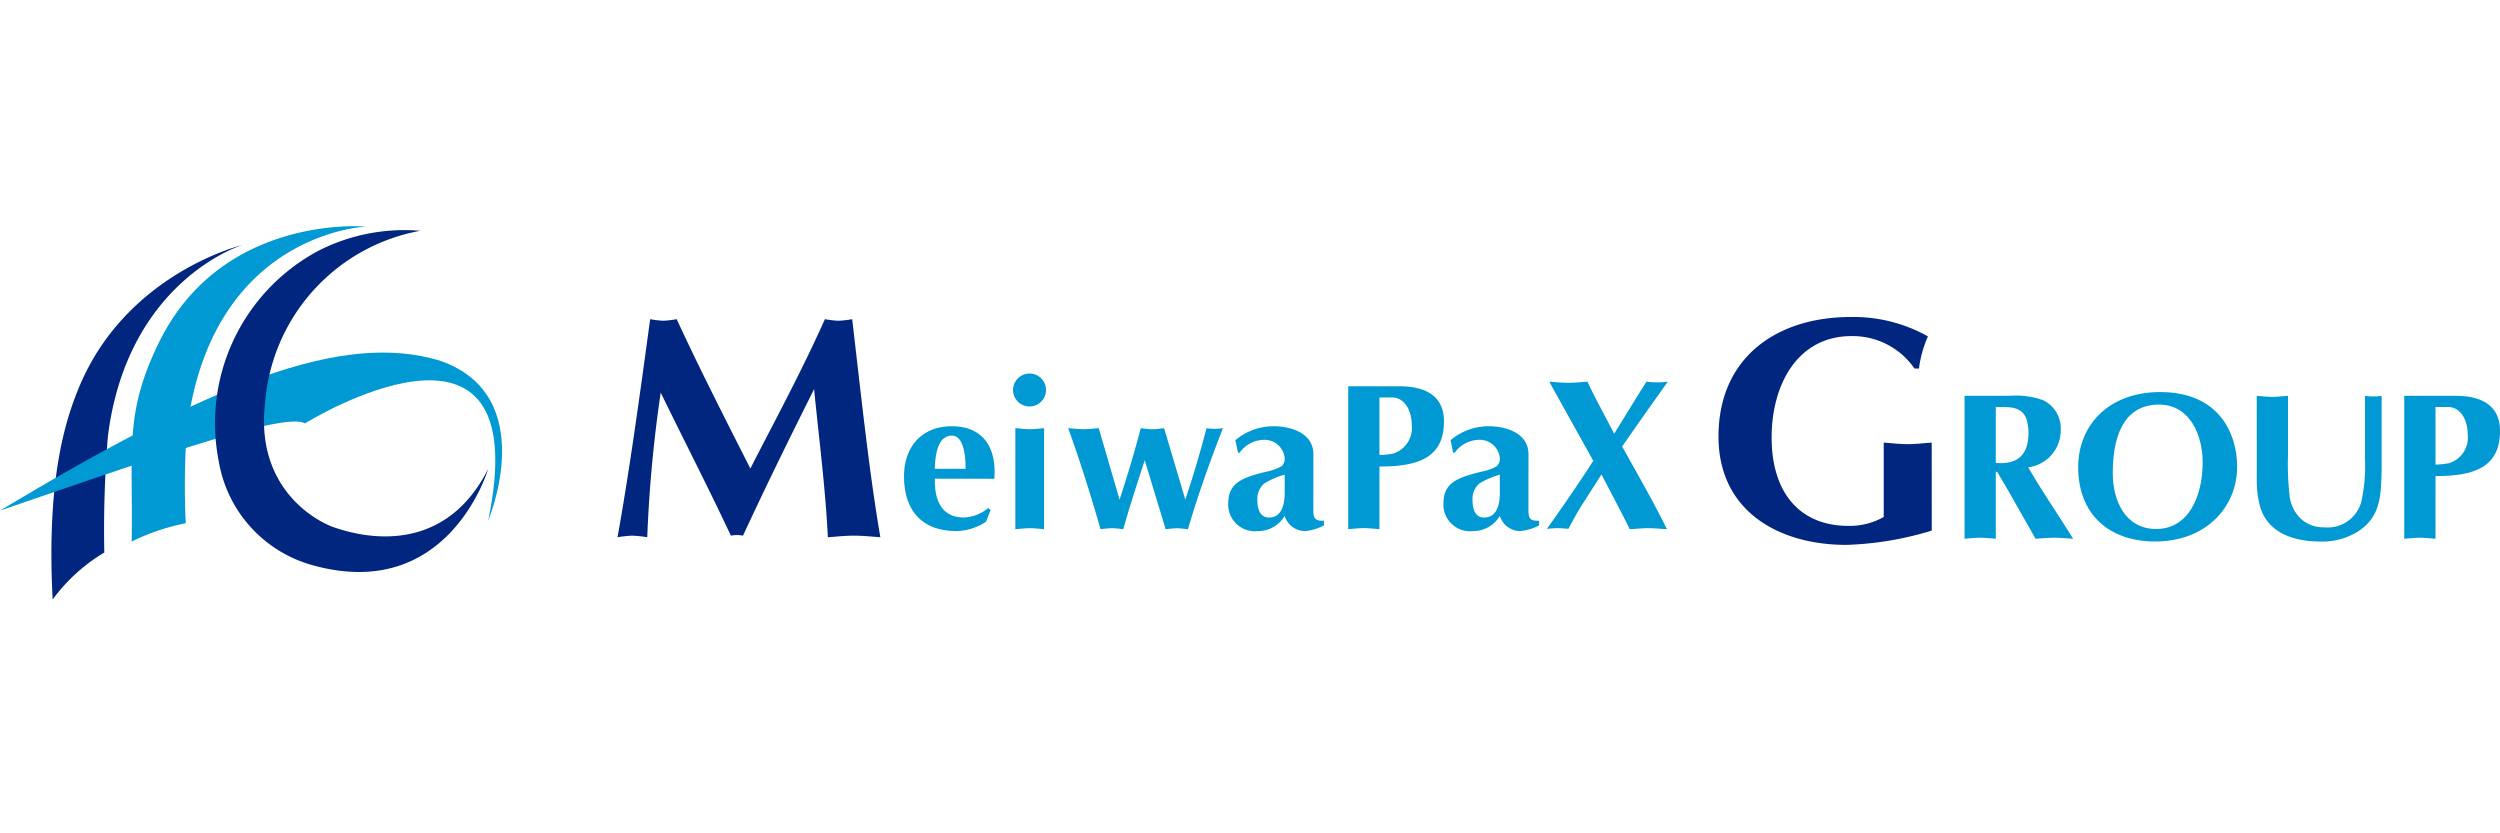 <svg xmlns="http://www.w3.org/2000/svg" xmlns:xlink="http://www.w3.org/1999/xlink" width="210" height="70" viewBox="0 0 210 70">
  <defs>
    <clipPath id="clip-path">
      <rect id="長方形_30477" data-name="長方形 30477" width="210" height="31.359" fill="none"/>
    </clipPath>
  </defs>
  <g id="グループ_64829" data-name="グループ 64829" transform="translate(12668 17411)">
    <g id="グループ_64730" data-name="グループ 64730" transform="translate(-12668 -17392)">
      <g id="グループ_64729" data-name="グループ 64729" transform="translate(0 0)" clip-path="url(#clip-path)">
        <path id="パス_48662" data-name="パス 48662" d="M8.553,27.337a96.615,96.615,0,0,1,.3-9.759C10.5,4.451,20.137,1.506,20.137,1.506S10.452,3.844,6.46,13.382C5.281,16.2,3.679,21.2,4.215,31.282a14.619,14.619,0,0,1,4.338-3.945" transform="translate(0.209 0.077)" fill="#00267f"/>
        <path id="パス_48663" data-name="パス 48663" d="M0,23.374c10.31-3.5,23.862-8.431,25.612-7.322,0,0,19.618-12.178,15.4,8.146,0,0,4.451-10.475-4.066-13.419C28.719,8.294,17.819,12.689,0,23.374" transform="translate(0 0.514)" fill="#0099d4"/>
        <path id="パス_48664" data-name="パス 48664" d="M27.216,25.292c1.438.48,8.924,2.963,12.914-4.919,0,0-3.322,11.377-14.89,8.048A10.944,10.944,0,0,1,17.493,19.7,16.415,16.415,0,0,1,25.831,2.069a15.882,15.882,0,0,1,8.6-1.7A15.946,15.946,0,0,0,21.39,14.824c-.828,7.107,4.208,9.925,5.826,10.468" transform="translate(0.877 0.017)" fill="#00267f"/>
        <path id="パス_48665" data-name="パス 48665" d="M15.145,17.274C17.138.5,30.23.034,30.23.034S18.115-1.1,12.8,9.8c-2.928,6-2.147,8.988-2.273,16.685a18.835,18.835,0,0,1,4.541-1.538,67.641,67.641,0,0,1,.075-7.675" transform="translate(0.535 0.001)" fill="#0099d4"/>
        <path id="パス_48666" data-name="パス 48666" d="M159.656,14.5c1.068,0,2.377-.139,2.657,1.315a4.613,4.613,0,0,1,.09.875c0,1.8-.911,2.68-2.747,2.5Zm-2.623,11.066c.438-.035.878-.086,1.313-.086s.872.051,1.31.086v-5.62h.121c.388.666.876,1.473,1.135,1.944L163,25.567c.521-.035,1.049-.086,1.57-.086.543,0,1.068.051,1.588.086l-.682-1.081c-1.044-1.633-2.131-3.241-3.093-4.922a3.13,3.13,0,0,0,2.73-3.152,2.624,2.624,0,0,0-1.523-2.505,7,7,0,0,0-2.828-.347h-3.727Z" transform="translate(7.989 0.69)" fill="#0099d4"/>
        <path id="パス_48667" data-name="パス 48667" d="M172.9,14.309c2.621,0,3.672,2.59,3.672,4.851,0,2.9-1.206,5.6-3.9,5.6-2.625,0-3.652-2.416-3.652-4.692,0-3.922,1.45-5.759,3.879-5.759m6.57,5.185c-.014-2.717-1.486-6.236-6.464-6.236-4.357,0-6.889,2.817-6.889,6.3,0,3.978,2.6,6.252,6.47,6.252,4.278,0,6.9-2.908,6.883-6.319" transform="translate(8.451 0.675)" fill="#0099d4"/>
        <path id="パス_48668" data-name="パス 48668" d="M180.39,13.56c.438.032.876.086,1.311.086s.873-.055,1.314-.086v4.971a23.371,23.371,0,0,0,.121,3.307,3.184,3.184,0,0,0,.927,2.015,2.777,2.777,0,0,0,1.991.753,2.931,2.931,0,0,0,3.113-2.119,13.882,13.882,0,0,0,.313-3.626v-5.3a4.768,4.768,0,0,0,1.4,0v6.231c-.055,2-.037,3.819-1.856,5.077a5.632,5.632,0,0,1-3.3.93c-2.113,0-4.408-.668-5.055-2.945a8.2,8.2,0,0,1-.277-2.151Z" transform="translate(9.177 0.69)" fill="#0099d4"/>
        <path id="パス_48669" data-name="パス 48669" d="M194.805,14.5h1.083c.908,0,1.623.929,1.623,2.33a2.232,2.232,0,0,1-1.557,2.382,6.189,6.189,0,0,1-1.149.123Zm0,5.8c3.141,0,5.418-.67,5.418-3.786,0-1.977-1.315-2.955-3.743-2.955h-4.3V25.567c.438-.035.874-.086,1.31-.086s.876.051,1.314.086Z" transform="translate(9.777 0.69)" fill="#0099d4"/>
        <path id="パス_48670" data-name="パス 48670" d="M155.279,25.2a27.147,27.147,0,0,1-7.179,1.2c-5.673,0-10.734-2.831-10.734-9.1,0-6.651,4.895-10.043,11.111-10.043a12.758,12.758,0,0,1,6.48,1.631,9.594,9.594,0,0,0-.75,2.7h-.378a6.3,6.3,0,0,0-5.3-2.725c-4.492,0-6.7,4.031-6.7,8.517,0,4.646,2.368,7.424,6.457,7.424a5.782,5.782,0,0,0,2.959-.748V17.807c.673.049,1.342.131,2.013.131s1.347-.082,2.017-.131Z" transform="translate(6.988 0.37)" fill="#00267f"/>
        <path id="パス_48671" data-name="パス 48671" d="M66.785,7.431a8.335,8.335,0,0,0,1.13.133,8.648,8.648,0,0,0,1.158-.133c.837,7.181,1.452,13,2.367,18.318-.753-.053-1.481-.132-2.231-.132s-1.426.08-2.18.132c-.214-4.247-.751-8.333-1.156-12.442-2.045,4.086-4.058,8.168-5.972,12.31a2.58,2.58,0,0,0-1.019,0c-1.721-3.688-3.847-7.825-5.893-12.018a111.788,111.788,0,0,0-1.13,12.15,10.2,10.2,0,0,0-1.262-.132,9.778,9.778,0,0,0-1.237.132c.969-5.367,1.826-11.564,2.743-18.318a7.918,7.918,0,0,0,1.1.133,8.246,8.246,0,0,0,1.128-.133c1.937,4.193,4.062,8.355,6.188,12.548,1.932-3.79,4.221-7.982,6.263-12.548" transform="translate(2.511 0.379)" fill="#00267f"/>
        <path id="パス_48672" data-name="パス 48672" d="M74.849,19.563c.03-.927.151-2.783,1.433-2.783,1.047,0,1.151,1.856,1.151,2.783Zm5,.84c.192-2.5-.839-4.411-3.586-4.411-2.528,0-4,1.75-4,4.2,0,2.85,1.487,4.6,4.386,4.6a4.557,4.557,0,0,0,2.5-.785l.385-.984-.209-.156a3.374,3.374,0,0,1-2.044.787c-1.852,0-2.481-1.453-2.426-3.258Z" transform="translate(3.676 0.814)" fill="#0099d4"/>
        <path id="パス_48673" data-name="パス 48673" d="M81.17,16.365c.4.033.8.087,1.21.087s.8-.055,1.2-.087v8.489c-.4-.034-.807-.087-1.2-.087s-.8.054-1.21.087Zm1.19-4.589a1.384,1.384,0,1,1,0,2.768,1.384,1.384,0,0,1,0-2.768" transform="translate(4.121 0.6)" fill="#0099d4"/>
        <path id="パス_48674" data-name="パス 48674" d="M89.7,22.148c.646-1.978,1.255-3.975,1.779-6,.332.033.646.087.983.087s.646-.055.978-.087l1.782,6c.665-1.978,1.259-3.992,1.781-6a4.885,4.885,0,0,0,.7.049,4.8,4.8,0,0,0,.679-.049c-1,2.554-2.08,5.532-2.939,8.489a8.856,8.856,0,0,0-.925-.087,9.077,9.077,0,0,0-.944.087L91.813,18.84c-.612,1.888-1.24,3.776-1.8,5.792a8.893,8.893,0,0,0-.949-.087,9.059,9.059,0,0,0-.96.087c-.833-2.87-1.693-5.657-2.723-8.489.42.033.854.087,1.276.087.437,0,.874-.055,1.293-.087Z" transform="translate(4.344 0.822)" fill="#0099d4"/>
        <path id="パス_48675" data-name="パス 48675" d="M102.92,21.752c-.037.871-.264,1.907-1.33,1.907-.747,0-.964-.75-.964-1.4a1.733,1.733,0,0,1,.561-1.452,7.1,7.1,0,0,1,1.733-.753Zm2.41-3.414c0-1.752-1.856-2.346-3.324-2.346a4.974,4.974,0,0,0-3.232,1.173L99,18.217h.126a2.567,2.567,0,0,1,2.125-1.086,1.69,1.69,0,0,1,1.667,1.538.86.86,0,0,1-.264.685,4.239,4.239,0,0,1-1.277.453c-2.182.523-3.2,1.016-3.2,2.68a2.235,2.235,0,0,0,2.5,2.309,2.576,2.576,0,0,0,2.239-1.276,1.8,1.8,0,0,0,1.729,1.276,4.374,4.374,0,0,0,1.572-.472v-.4c-.7.038-.891-.172-.891-.822Z" transform="translate(4.995 0.814)" fill="#0099d4"/>
        <path id="パス_48676" data-name="パス 48676" d="M110.392,13.737h1.089c.9,0,1.623.929,1.623,2.329a2.237,2.237,0,0,1-1.557,2.38,6.138,6.138,0,0,1-1.154.125Zm0,5.8c3.147,0,5.42-.666,5.42-3.782,0-1.976-1.311-2.958-3.742-2.958h-4.3V24.8c.438-.035.876-.087,1.315-.087s.872.053,1.307.087Z" transform="translate(5.482 0.651)" fill="#0099d4"/>
        <path id="パス_48677" data-name="パス 48677" d="M120.115,21.752c-.032.871-.263,1.907-1.327,1.907-.751,0-.962-.75-.962-1.4a1.721,1.721,0,0,1,.561-1.452,7.075,7.075,0,0,1,1.728-.753Zm2.408-3.414c0-1.752-1.854-2.346-3.318-2.346a4.948,4.948,0,0,0-3.23,1.173l.222,1.052h.123a2.584,2.584,0,0,1,2.132-1.086,1.689,1.689,0,0,1,1.664,1.538.863.863,0,0,1-.263.685,4.174,4.174,0,0,1-1.273.453c-2.189.523-3.2,1.016-3.2,2.68a2.24,2.24,0,0,0,2.5,2.309,2.567,2.567,0,0,0,2.234-1.276,1.814,1.814,0,0,0,1.732,1.276,4.383,4.383,0,0,0,1.569-.472v-.4c-.7.038-.893-.172-.893-.822Z" transform="translate(5.869 0.814)" fill="#0099d4"/>
        <path id="パス_48678" data-name="パス 48678" d="M132.055,14.89c-.7.991-1.388,1.986-2.088,2.981l.234.413c1.184,2.136,2.395,4.227,3.534,6.54-.526-.035-1.049-.09-1.573-.09-.5,0-1.027.056-1.551.09-.772-1.574-1.586-3.087-2.378-4.607l-1.659,2.6c-.413.653-.861,1.484-1.116,1.97-.306-.019-.6-.056-.906-.056s-.6.037-.9.056c1.39-1.953,2.67-3.81,3.895-5.709l-3.7-6.649c.549.038,1.066.092,1.611.092s1.061-.055,1.6-.092c.684,1.482,1.5,2.912,2.237,4.371.918-1.441,1.768-2.9,2.724-4.371a6.9,6.9,0,0,0,.885.057,7.171,7.171,0,0,0,.9-.057Z" transform="translate(6.29 0.633)" fill="#0099d4"/>
      </g>
    </g>
    <rect id="長方形_30549" data-name="長方形 30549" width="210" height="70" transform="translate(-12668 -17411)" fill="none"/>
  </g>
</svg>

